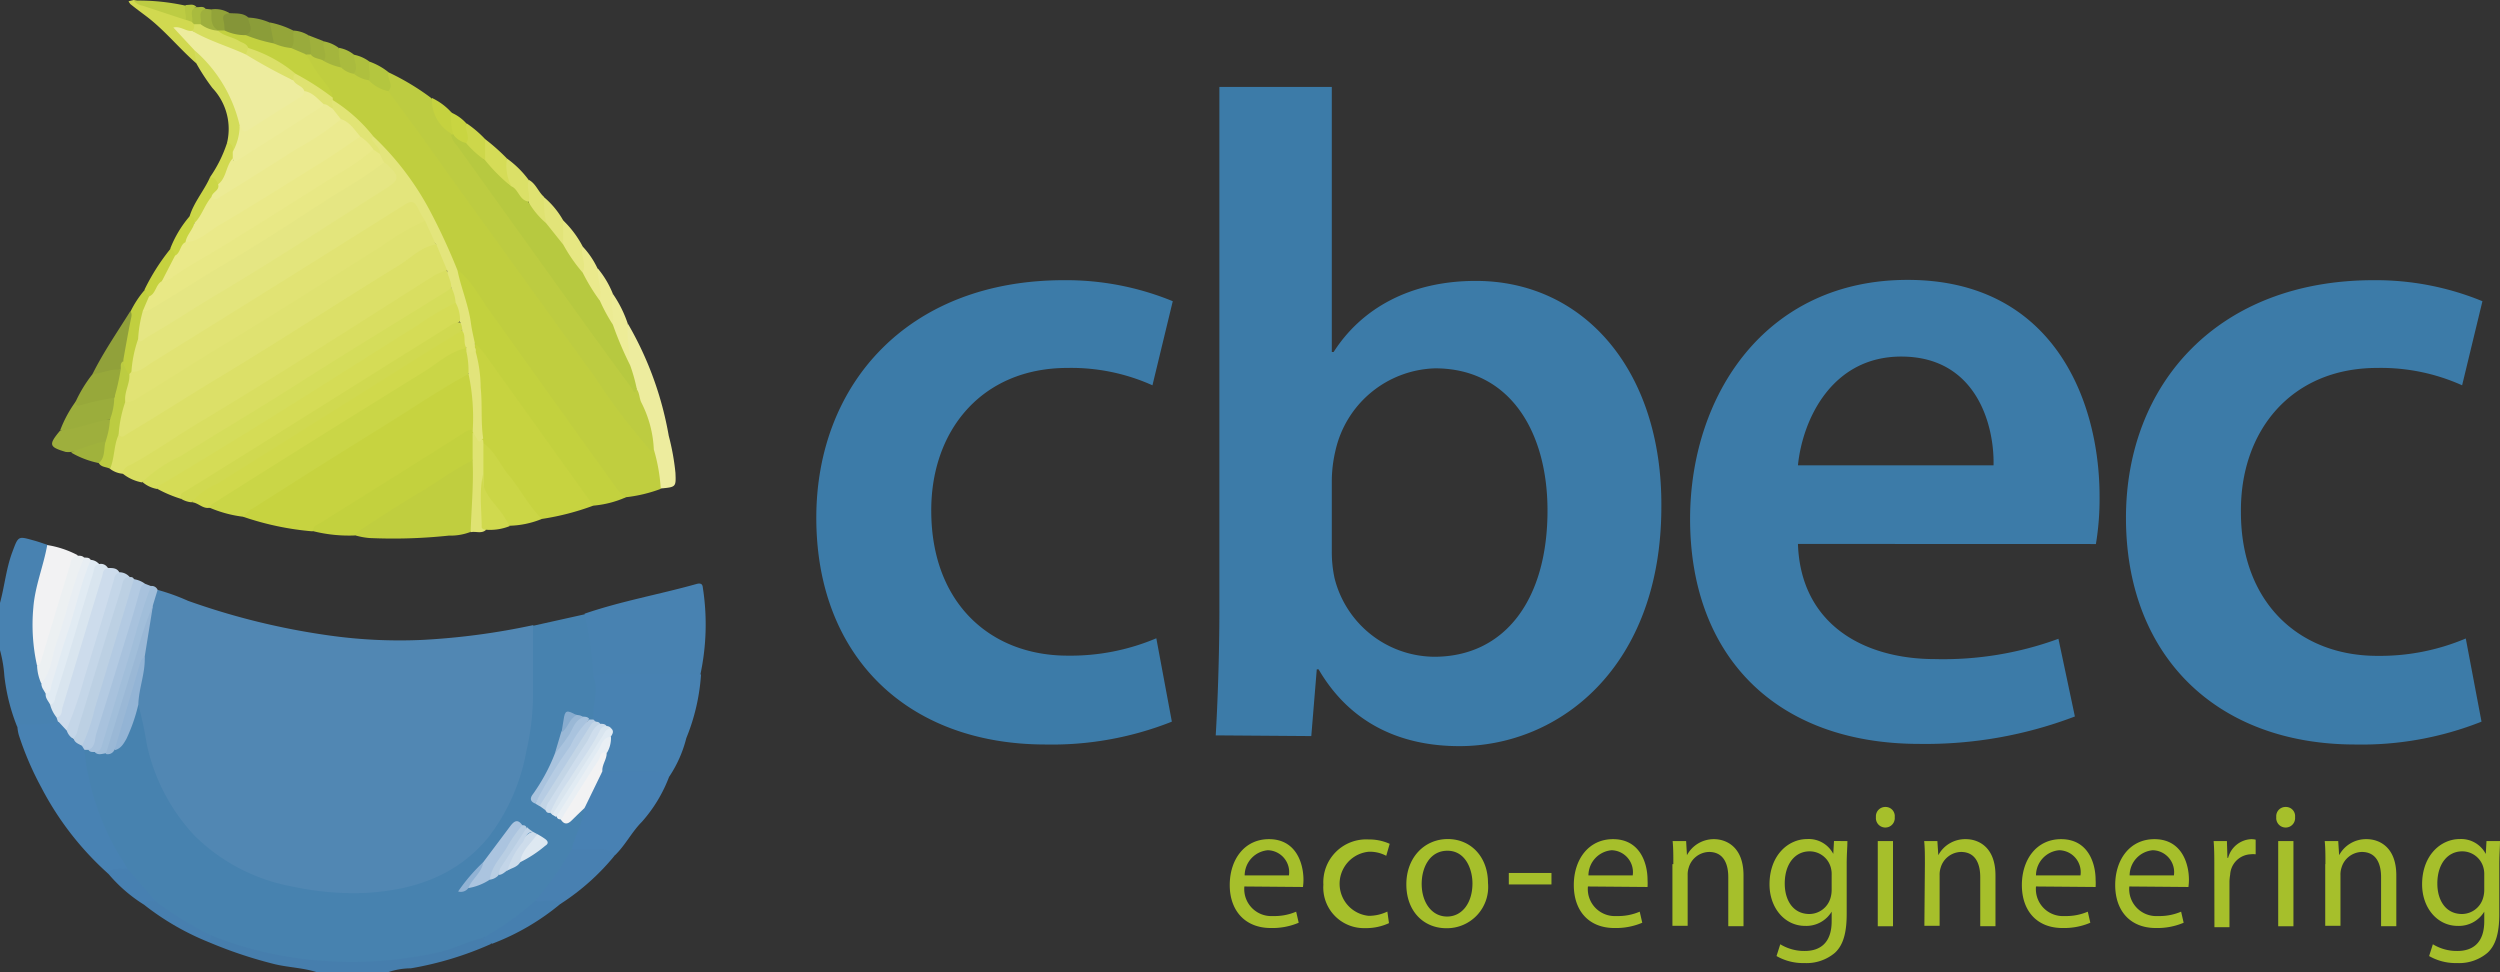<svg id="Layer_1" data-name="Layer 1" xmlns="http://www.w3.org/2000/svg" xmlns:xlink="http://www.w3.org/1999/xlink" viewBox="0 0 246.17 95.75"><rect x="0" y="0" width="246.17" height="95.75" fill="#333333" stroke="none"/><defs><style>.cls-1{fill:none;}.cls-2{clip-path:url(#clip-path);}.cls-3{clip-path:url(#clip-path-2);}.cls-4{fill:#4882b1;}.cls-5{fill:#467ead;}.cls-6{fill:#5187b3;}.cls-7{fill:#4782af;}.cls-8{fill:#c0ce3f;}.cls-9{fill:#c7d340;}.cls-10{fill:#dce068;}.cls-11{fill:#bdcc41;}.cls-12{fill:#4882b2;}.cls-13{fill:#cad647;}.cls-14{fill:#c3d13e;}.cls-15{fill:#d9de61;}.cls-16{fill:#d5dc56;}.cls-17{fill:#d5dd5b;}.cls-18{fill:#4881b3;}.cls-19{fill:#d0d94c;}.cls-20{fill:#d0d950;}.cls-21{fill:#edec9e;}.cls-22{fill:#f2f2f3;}.cls-23{fill:#4880b1;}.cls-24{fill:#cbd646;}.cls-25{fill:#cddcec;}.cls-26{fill:#bcd0e3;}.cls-27{fill:#c4d6e8;}.cls-28{fill:#b3cae2;}.cls-29{fill:#a8c2dd;}.cls-30{fill:#d9e5ef;}.cls-31{fill:#ecf0f2;}.cls-32{fill:#a1beda;}.cls-33{fill:#e1ebf3;}.cls-34{fill:#9eaf3d;}.cls-35{fill:#467faf;}.cls-36{fill:#e8eef3;}.cls-37{fill:#d1d950;}.cls-38{fill:#9bad3c;}.cls-39{fill:#bccc41;}.cls-40{fill:#d3dc5a;}.cls-41{fill:#97a83a;}.cls-42{fill:#dfe372;}.cls-43{fill:#91a13a;}.cls-44{fill:#c1cf3f;}.cls-45{fill:#d0d94e;}.cls-46{fill:#edec97;}.cls-47{fill:#e6e782;}.cls-48{fill:#dbe067;}.cls-49{fill:#d5dc57;}.cls-50{fill:#c6d23f;}.cls-51{fill:#859538;}.cls-52{fill:#e2e479;}.cls-53{fill:#bdcc43;}.cls-54{fill:#eae98c;}.cls-55{fill:#cbd647;}.cls-56{fill:#8b9d39;}.cls-57{fill:#eceb93;}.cls-58{fill:#b4c63f;}.cls-59{fill:#94a539;}.cls-60{fill:#a0b23c;}.cls-61{fill:#cdd74a;}.cls-62{fill:#dfe271;}.cls-63{fill:#c5d23f;}.cls-64{fill:#c9d541;}.cls-65{fill:#99ab3c;}.cls-66{fill:#aabb3e;}.cls-67{fill:#a4b53d;}.cls-68{fill:#afc03e;}.cls-69{fill:#9fb03c;}.cls-70{fill:#92a339;}.cls-71{fill:#a9bb3e;}.cls-72{fill:#b5c540;}.cls-73{fill:#4882b3;}.cls-74{fill:#4780b1;}.cls-75{fill:#477faf;}.cls-76{fill:#9ab8d6;}.cls-77{fill:#93b4d5;}.cls-78{fill:#abc4df;}.cls-79{fill:#a9c3de;}.cls-80{fill:#b6cce3;}.cls-81{fill:#ceddec;}.cls-82{fill:#c3d5e6;}.cls-83{fill:#e9eff4;}.cls-84{fill:#b9cee3;}.cls-85{fill:#dee8f1;}.cls-86{fill:#cddceb;}.cls-87{fill:#c3d5e8;}.cls-88{fill:#91b2d4;}.cls-89{fill:#88accf;}.cls-90{fill:#e3e57c;}.cls-91{fill:#c3d13f;}.cls-92{fill:#e1e475;}.cls-93{fill:#e2e47b;}.cls-94{fill:#b7c940;}.cls-95{fill:#d6dd5e;}.cls-96{fill:#e1e374;}.cls-97{fill:#edec99;}.cls-98{fill:#e5e683;}.cls-99{fill:#e8e885;}.cls-100{fill:#eae989;}.cls-101{fill:#ebea8f;}.cls-102{fill:#eceb95;}.cls-103{fill:#dbe068;}.cls-104{fill:#3c7ba8;}.cls-105{fill:#a6bf2b;}</style><clipPath id="clip-path" transform="translate(-1.23 -0.44)"><rect class="cls-1" x="1.21" y="0.04" width="77.24" height="96.16"/></clipPath><clipPath id="clip-path-2" transform="translate(-1.23 -0.44)"><rect class="cls-1" x="1.21" y="0.04" width="78.43" height="96.16"/></clipPath></defs><g class="cls-2"><g class="cls-3"><path class="cls-4" d="M2.92,72A19.12,19.12,0,0,1,1.66,67a13,13,0,0,0-.43-2.54V59.81c.45-1.65.6-3.36,1.21-5S3,53.23,4.6,53.67c.43.12.85.27,1.28.41.43.51.1,1-.06,1.49a20.67,20.67,0,0,0-.77,10.2c.1.59.31,1.16.45,1.74a6.26,6.26,0,0,0,.38,1.13,6.28,6.28,0,0,0,.46,1.07c.18.47.43.91.65,1.37a.47.47,0,0,1-.15.6A8.39,8.39,0,0,1,2.92,72Z" transform="translate(-1.23 -0.44)"/><path class="cls-5" d="M32.46,96.18c-1.35-.44-2.77-.47-4.14-.79a43.33,43.33,0,0,1-6.49-2.16.58.58,0,0,1,.31-.77,1.92,1.92,0,0,1,1.13.19A37,37,0,0,0,41,94.49a24.62,24.62,0,0,0,6.76-1.72,1.55,1.55,0,0,1,.82-.16c.42.17.92.22,1,.78a32.94,32.94,0,0,1-7.9,2.4,6.85,6.85,0,0,0-2.29.4Z" transform="translate(-1.23 -0.44)"/><path class="cls-6" d="M16.74,58.52a20.74,20.74,0,0,1,3,1.08A70.25,70.25,0,0,0,33.55,63a49.55,49.55,0,0,0,9.27.45A68.93,68.93,0,0,0,53.71,62a1,1,0,0,1,.27.78c0,3.6.29,7.23-.47,10.79a22.71,22.71,0,0,1-2.85,7.83,15,15,0,0,1-11.14,7,27.13,27.13,0,0,1-11.44-.89c-6.55-1.91-10.66-6.26-12.46-12.83-.44-1.61-.65-3.26-1-4.88,0-1.57.57-3,.62-4.59.21-1.7.54-3.38.79-5.08C16.2,59.53,16.13,58.87,16.74,58.52Z" transform="translate(-1.23 -0.44)"/><path class="cls-7" d="M14.85,69.82a36.86,36.86,0,0,1,.83,3.89,19,19,0,0,0,4.69,9,18.37,18.37,0,0,0,9.52,5,28.78,28.78,0,0,0,7.23.66c4.78-.26,9.07-1.65,12.23-5.52a19.66,19.66,0,0,0,3.71-8.45,25.13,25.13,0,0,0,.66-5.54c0-2.27,0-4.53,0-6.8l5.08-1.13c.52,0,.48.44.53.75.29,1.77.52,3.55.66,5.33a9.46,9.46,0,0,1-.15,4.2.51.51,0,0,1-.41.29,2.38,2.38,0,0,1-.79-.17L57.93,71c-.58-.3-.9-.12-1,.52,0,.37-.17.73-.21,1.11-.15.7-.42,1.36-.63,2a16.38,16.38,0,0,1-1.88,3.68c-.19.26-.52.55-.19.93l.39.34c.2.15.41.28.61.42l.41.26a3.06,3.06,0,0,1,.29.21c.14.09.28.16.43.24l.47.23c.55.28.83-.16,1.19-.43s.51-.86,1.1-.46c0,1.43-.72,2.62-1.19,3.89a21.14,21.14,0,0,1-3.66,5.28A19.4,19.4,0,0,1,50,92.36a2.33,2.33,0,0,1-1.16.42c-1.44.34-2.75,1-4.2,1.38a39.17,39.17,0,0,1-11.21.92,36.69,36.69,0,0,1-11.36-2.51c-.42.18-.74-.1-1.07-.27a23.67,23.67,0,0,1-4.55-3A26.47,26.47,0,0,1,13.51,86,25.18,25.18,0,0,1,9.38,75.37a1.58,1.58,0,0,1,0-1,.49.49,0,0,1,.42-.2,3.9,3.9,0,0,1,.75.18,2.42,2.42,0,0,0,1,.12,1.4,1.4,0,0,0,.91-.35c1.16-.77,1.4-2,1.79-3.23C14.41,70.48,14.34,70,14.85,69.82Z" transform="translate(-1.23 -0.44)"/><path class="cls-8" d="M66.29,48.58a14.34,14.34,0,0,1-3.42.82c-.68.09-.9-.47-1.19-.87l-7-9.82c-2.52-3.5-5.1-7-7.55-10.5a5.57,5.57,0,0,0-1-1,3,3,0,0,1-.55-1.13,33.81,33.81,0,0,0-7.66-12,35.61,35.61,0,0,0-4-3.74,1.15,1.15,0,0,1-.14-.27,15.19,15.19,0,0,0-1.91-3c-.25-.4-.7-.73-.48-1.3a.52.52,0,0,1,.43-.12c.48.15.94.36,1.41.54s1.09.45,1.63.7a8.29,8.29,0,0,0,1.32.61c.47.26,1,.45,1.46.7a17.53,17.53,0,0,0,1.94,1.09,25,25,0,0,1,3.38,4.35C47.53,20,52.06,26.45,56.7,32.79c2.36,3.23,4.67,6.49,7,9.76a7.77,7.77,0,0,0,2.22,2.24A6,6,0,0,1,66.29,48.58Z" transform="translate(-1.23 -0.44)"/><path class="cls-9" d="M32,52.76a28.29,28.29,0,0,1-6.81-1.43c-.11-.65.44-.84.83-1.08C32,46.55,37.88,42.78,43.8,39.07c.84-.52,1.66-1.08,2.53-1.55.38-.21.78-.55,1.25-.14a12.6,12.6,0,0,1,.4,5.18c-.12.38-.48.49-.78.67Q41,47.1,34.83,51C33.91,51.63,32.92,52.1,32,52.76Z" transform="translate(-1.23 -0.44)"/><path class="cls-10" d="M13.33,47.09a2.37,2.37,0,0,1-1.27-.49,6.5,6.5,0,0,1,.65-3.39c1.62-.41,2.85-1.53,4.24-2.36,7.28-4.38,14.43-8.94,21.65-13.42,1.38-.86,2.75-1.74,4.12-2.62.44-.29.88-.63,1.47-.38a4.71,4.71,0,0,1,1.09,2.62c-2.47,1.7-5,3.26-7.58,4.84-4.84,3-9.59,6.13-14.46,9.06-2.84,1.71-5.62,3.53-8.51,5.17C14.23,46.4,13.81,46.79,13.33,47.09Z" transform="translate(-1.23 -0.44)"/><path class="cls-11" d="M65.61,44.7c-.3.36-.37,0-.53-.15a64.75,64.75,0,0,1-5.39-7.16C55.43,31.57,51.25,25.69,47,19.84c-2.51-3.48-4.93-7-7.56-10.42,0-.63-.44-1.25,0-1.88a24.42,24.42,0,0,1,4.25,2.55c.11.14.3.28.29.42-.06,1.4.94,2.15,1.78,3a37.81,37.81,0,0,0,2.92,4.3c4.85,6.67,9.56,13.45,14.45,20.1.26.36.46.81,1,.87a15.82,15.82,0,0,1,1.64,4.73A1.19,1.19,0,0,1,65.61,44.7Z" transform="translate(-1.23 -0.44)"/><path class="cls-4" d="M59.66,67.05a34.84,34.84,0,0,0-.87-6.18c3.61-1.24,7.37-1.9,11-2.92.28-.08.6-.11.64.31a23.57,23.57,0,0,1-.23,8.58,1.27,1.27,0,0,1-1,.32c-3.07,0-6.14,0-9.21,0A.93.93,0,0,1,59.66,67.05Z" transform="translate(-1.23 -0.44)"/><path class="cls-12" d="M59.66,67.05A2.33,2.33,0,0,1,61,66.84h9.26a20,20,0,0,1-1.45,6.28,12.2,12.2,0,0,1-1.67,3.78,39.84,39.84,0,0,0-5.24-.17,3.26,3.26,0,0,1-1.24-.15c-.71-.67,0-1.31.05-2a6.35,6.35,0,0,0,.43-1.47,1.6,1.6,0,0,0,.08-.78.71.71,0,0,0-.34-.3c-.18-.08-.38-.13-.57-.2a2.88,2.88,0,0,1-.46-.24.43.43,0,0,1-.18-.34C59.53,69.86,60.22,68.45,59.66,67.05Z" transform="translate(-1.23 -0.44)"/><path class="cls-9" d="M59.65,50.23a25.54,25.54,0,0,1-5.07,1.31c-.6.09-.76-.44-1-.77-1.66-2.24-3.24-4.54-4.91-6.78a1.76,1.76,0,0,1-.13-.5c-.33-2.85-.22-5.74-.71-8.58a.94.94,0,0,1,0-.5c.66-.39.87.23,1.13.56,1.45,1.83,2.76,3.78,4.13,5.67,2,2.78,4,5.57,6,8.39C59.36,49.39,59.76,49.7,59.65,50.23Z" transform="translate(-1.23 -0.44)"/><path class="cls-13" d="M47.33,37.28c-2.73,1.49-5.3,3.23-7.93,4.87q-6.46,4-12.89,8.11c-.47.3-1,.51-1.28,1.07a12.16,12.16,0,0,1-3.39-.91c-.25-.44.14-.55.39-.71,7.85-4.9,15.66-9.88,23.53-14.75.44-.27.89-.64,1.45-.25a1.08,1.08,0,0,1,.16.3C47.54,35.78,47.88,36.54,47.33,37.28Z" transform="translate(-1.23 -0.44)"/><path class="cls-14" d="M59.65,50.23Q54.21,42.63,48.74,35A5.27,5.27,0,0,0,48,34.3c-.39-.22-.44-.61-.5-1a29.54,29.54,0,0,0-1.16-4.83c-.15-.45-.43-.92,0-1.4,1.39,1.09,2.15,2.68,3.16,4.06C53.69,37,57.86,42.84,62.08,48.7a5.23,5.23,0,0,0,.77.71A10,10,0,0,1,59.65,50.23Z" transform="translate(-1.23 -0.44)"/><path class="cls-15" d="M13.33,47.09c0-.63.58-.79,1-1,2.42-1.37,4.71-3,7.09-4.39C29,37.14,36.51,32.3,44,27.56a7.47,7.47,0,0,1,1.16-.49,1.73,1.73,0,0,1,.57,1.64c-.21.5-.68.69-1.1.95-7.21,4.46-14.34,9.06-21.57,13.49-2.62,1.6-5.19,3.28-7.86,4.79A4.24,4.24,0,0,1,13.33,47.09Z" transform="translate(-1.23 -0.44)"/><path class="cls-16" d="M19.08,49.57a12.75,12.75,0,0,1-2.37-1c-.12-.63.43-.74.78-1,4.35-2.77,8.81-5.35,13.16-8.12q7.07-4.5,14.18-8.91c.4-.25.77-.67,1.34-.4a1.83,1.83,0,0,1,.46,1.86c-1.8,1.3-3.76,2.36-5.64,3.56-5.9,3.78-11.88,7.42-17.8,11.17C21.8,47.7,20.23,48.32,19.08,49.57Z" transform="translate(-1.23 -0.44)"/><path class="cls-17" d="M46.06,30.26a27.71,27.71,0,0,0-3.71,2.21c-6.4,4-12.74,8.09-19.17,12-1.92,1.18-3.84,2.35-5.78,3.5-.27.16-.58.28-.69.62a3,3,0,0,1-1.46-.69A13.91,13.91,0,0,1,19,45.36c3.64-2.28,7.35-4.46,11-6.78,5-3.2,10.06-6.27,15.1-9.39.21-.13.41-.28.61-.41A1,1,0,0,1,46.06,30.26Z" transform="translate(-1.23 -0.44)"/><path class="cls-18" d="M60.54,76.4h5.27a1.42,1.42,0,0,1,1.32.49,14.26,14.26,0,0,1-2.7,4.48c-1,1-1.64,2.33-2.68,3.32a9.44,9.44,0,0,0-3.13-.33,1.31,1.31,0,0,1-1.09-.29c.31-1.39,1.12-2.64,1.26-4.08,0,0-.06-.06,0-.09A7.05,7.05,0,0,1,60.54,76.4Z" transform="translate(-1.23 -0.44)"/><path class="cls-8" d="M47.56,52.82a5.55,5.55,0,0,1-2.13.36,52,52,0,0,1-7.8.24,7,7,0,0,1-1.34-.24c-.25-.53.22-.69.51-.88,3.34-2.13,6.71-4.22,10.05-6.36.37-.24.82-.58,1.13.11a25.72,25.72,0,0,1-.16,6.2A1.19,1.19,0,0,1,47.56,52.82Z" transform="translate(-1.23 -0.44)"/><path class="cls-14" d="M47.76,45.78c-1.75.83-3.28,2-4.94,3-2,1.18-4,2.46-5.9,3.72-.25.16-.61.27-.62.66a14.49,14.49,0,0,1-4.25-.42c0-.54.5-.66.83-.87C37.57,48.93,42.28,46,47,43a1.24,1.24,0,0,1,.78-.24.75.75,0,0,1,.23.32C48,44,48.31,44.93,47.76,45.78Z" transform="translate(-1.23 -0.44)"/><path class="cls-19" d="M47.11,34.73c-1.57.32-2.72,1.43-4,2.23q-10.55,6.52-21,13.13c-.1.06-.14.23-.21.34-.68.16-1.12-.47-1.74-.53-.06-.88.72-1.08,1.24-1.38,3-1.69,5.88-3.66,8.83-5.49,5.11-3.16,10.19-6.37,15.28-9.56.4-.25.77-.66,1.34-.47A1.64,1.64,0,0,1,47.11,34.73Z" transform="translate(-1.23 -0.44)"/><path class="cls-20" d="M46.69,33c-3.28,2-6.57,4.09-9.85,6.15L22.62,48.08A6.8,6.8,0,0,0,20.1,49.9a2.34,2.34,0,0,1-1-.32c-.27-.55.2-.66.51-.85l6.11-3.8L39.5,36.29c2.06-1.29,4.14-2.57,6.19-3.87a1.34,1.34,0,0,1,.79-.24C46.88,32.38,47,32.66,46.69,33Z" transform="translate(-1.23 -0.44)"/><path class="cls-21" d="M65.61,44.7a11.15,11.15,0,0,0-1.21-4.59c-.23-.42-.18-1-.49-1.36A5.5,5.5,0,0,1,63,36.27c.06-.85-.29-1.67-.24-2.52,0-.48-.08-1,.32-1.4a33.32,33.32,0,0,1,4,11A23.35,23.35,0,0,1,67.74,47c.06,1.4.06,1.4-1.45,1.54A17.06,17.06,0,0,0,65.61,44.7Z" transform="translate(-1.23 -0.44)"/><path class="cls-22" d="M4.88,66a18.48,18.48,0,0,1-.37-5.7c.16-2.14,1-4.11,1.37-6.19a9.66,9.66,0,0,1,3,1,68.5,68.5,0,0,0-2.47,7.67c-.26.81-.5,1.62-.79,2.42C5.5,65.57,5.41,66,4.88,66Z" transform="translate(-1.23 -0.44)"/><path class="cls-23" d="M57.53,84.06c.92,0,1.83,0,2.74,0a1.57,1.57,0,0,1,1.47.64,22.81,22.81,0,0,1-5.25,4.7,3.8,3.8,0,0,1-2.57-.22A36.27,36.27,0,0,0,57.53,84.06Z" transform="translate(-1.23 -0.44)"/><path class="cls-24" d="M48.83,44.08c1.15.81,1.65,2.14,2.52,3.18,1.14,1.37,1.94,3,3.23,4.28a9,9,0,0,1-3.19.67c-1.43-1.53-3-3-2.87-5.36C48.61,45.92,48.24,44.94,48.83,44.08Z" transform="translate(-1.23 -0.44)"/><path class="cls-25" d="M6.94,71.51c-.05-.14-.1-.29-.14-.43C8.17,66.5,9.57,61.94,11,57.37c.13-.42.08-1.17.92-1,.41,0,.84,0,1.06.43-1.28,4.53-2.68,9-4.12,13.5-.23.72-.19,1.57-.88,2.11A.88.88,0,0,1,6.94,71.51Z" transform="translate(-1.23 -0.44)"/><path class="cls-26" d="M14,57.26c.17,0,.33,0,.42.21.31.49.06,1-.08,1.42-1.46,4.61-2.82,9.25-4.24,13.88a1.67,1.67,0,0,1-.7,1.13.82.82,0,0,1-1-.7c.82-3,1.81-6,2.72-9,.61-2,1.15-4.08,1.88-6.07C13.12,57.66,13.21,57,14,57.26Z" transform="translate(-1.23 -0.44)"/><path class="cls-27" d="M14,57.26c-.7,0-.69.64-.82,1.07-1.44,4.61-2.85,9.23-4.27,13.85a1.93,1.93,0,0,1-.46,1c-.55,0-.79-.28-.69-.83a40.5,40.5,0,0,0,1.77-5.14c1-3.25,2-6.51,2.94-9.77a.86.86,0,0,1,.47-.65A1.33,1.33,0,0,1,14,57.26Z" transform="translate(-1.23 -0.44)"/><path class="cls-28" d="M9.3,73.88a17.12,17.12,0,0,0,1.26-3.67c1.3-4.24,2.57-8.5,3.85-12.74a2.49,2.49,0,0,1,1.07.43c-1,3.53-2.06,7-3.18,10.53-.55,1.71-1,3.45-1.57,5.16-.11.35-.12.92-.78.69l-.41,0C9.34,74.2,9.24,74.09,9.3,73.88Z" transform="translate(-1.23 -0.44)"/><path class="cls-29" d="M9.94,74.28c.72-.31.59-1,.77-1.6,1.2-3.75,2.34-7.52,3.49-11.28.28-.91.53-1.82.78-2.73.09-.31.15-.63.5-.76l.62.24c.13,1.14-.48,2.11-.76,3.15-.86,3.17-2,6.26-2.81,9.43-.27,1-.62,2-.95,3-.15.46-.33,1-1,.76C10.33,74.49,10.09,74.52,9.94,74.28Z" transform="translate(-1.23 -0.44)"/><path class="cls-30" d="M11.87,56.41c-.5,0-.49.47-.58.77-1.31,4.3-2.6,8.6-3.9,12.9-.11.37,0,.88-.59,1a3.36,3.36,0,0,1-.64-1.28c1.41-4.33,2.67-8.7,4-13.05.12-.38.12-1,.84-.77A.78.78,0,0,1,11.87,56.41Z" transform="translate(-1.23 -0.44)"/><path class="cls-31" d="M4.88,66c.39-.17.41-.56.51-.88.9-3,1.78-5.92,2.69-8.88.13-.43.11-1,.81-1.08.23,0,.48,0,.64.21a12.83,12.83,0,0,1-.95,3.44q-1.12,3.85-2.3,7.69c-.15.5-.21,1.15-1,1.21A4.69,4.69,0,0,1,4.88,66Z" transform="translate(-1.23 -0.44)"/><path class="cls-32" d="M10.56,74.5c.57,0,.65-.46.77-.86.82-2.69,1.62-5.38,2.45-8.07.76-2.48,1.38-5,2.33-7.43a.63.63,0,0,1,.64.38L16.3,60c-1.16,4.59-2.65,9.08-4,13.62-.12.4-.22.83-.67,1C11.28,74.66,10.88,74.84,10.56,74.5Z" transform="translate(-1.23 -0.44)"/><path class="cls-33" d="M11,56c-.54.06-.5.55-.6.88C9.17,60.91,8,65,6.71,69c-.09.3-.06.75-.55.81-.17-.34-.48-.63-.43-1.06q1.89-6,3.71-12.08c.13-.43.21-.91.72-1.1A1.17,1.17,0,0,1,11,56Z" transform="translate(-1.23 -0.44)"/><path class="cls-34" d="M8.22,44.94a2.24,2.24,0,0,1-.52,0c-1.65-.49-1.71-.71-.55-2.1,1.61-.52,3.17-1.25,4.93-1.11.43.81,0,1.5-.32,2.2A7.34,7.34,0,0,1,8.22,44.94Z" transform="translate(-1.23 -0.44)"/><path class="cls-35" d="M53.92,89.16c.86.08,1.74-.2,2.57.22a23.55,23.55,0,0,1-6.83,4c-.24-.26-.73-.17-.84-.6A29.78,29.78,0,0,0,53.92,89.16Z" transform="translate(-1.23 -0.44)"/><path class="cls-36" d="M10.16,55.56c-1,2.38-1.5,4.91-2.33,7.34-.55,1.63-1,3.3-1.52,4.94-.11.33,0,.82-.58.9-.18-.34-.47-.64-.42-1.07,1-1.08,1-2.52,1.44-3.8,1-2.83,1.58-5.77,2.77-8.53C9.75,55.36,10,55.31,10.16,55.56Z" transform="translate(-1.23 -0.44)"/><path class="cls-37" d="M20.56,6.68c-1.69-1.48-3.1-3.25-4.9-4.62-.53-.4-1.06-.79-1.57-1.2a1,1,0,0,1-.2-.3l.5-.12c1.73.51,3.45,1,5.14,1.68a6.82,6.82,0,0,1,.72.35.7.7,0,0,1,.28.39.66.66,0,0,1-.25.71c-.46.22-.89,0-1.36-.13.52.73,1.36,1.16,1.67,2C20.65,5.87,20.92,6.28,20.56,6.68Z" transform="translate(-1.23 -0.44)"/><path class="cls-38" d="M12.06,41.74c-1.66.21-3.19,1-4.9,1.06A12,12,0,0,1,8.67,40a11.38,11.38,0,0,0,2.65-.5c.44-.08.88-.27,1.28.12A1.87,1.87,0,0,1,12.06,41.74Z" transform="translate(-1.23 -0.44)"/><path class="cls-39" d="M12.06,41.74a6.21,6.21,0,0,0,.42-2.13,8.61,8.61,0,0,1,.35-2.81c.05-.33,0-.7.44-.85.54.31.66.9.89,1.41.13.94-.35,1.79-.37,2.71-.38,1-.2,2.21-.87,3.16-.5,1.07-.39,2.29-.85,3.37-.36-.2-.86-.13-1.11-.56a4.4,4.4,0,0,1,.68-2.17A8.13,8.13,0,0,0,12.06,41.74Z" transform="translate(-1.23 -0.44)"/><path class="cls-40" d="M20.56,6.68c-.07-.44-.13-.87-.2-1.31.37-.1.61.15.82.38a13.63,13.63,0,0,1,3.9,7.14,3.74,3.74,0,0,1-.71,2.51c-.55,0-.48-.62-.79-.87a5.87,5.87,0,0,0-1.43-5.42A20.72,20.72,0,0,1,20.56,6.68Z" transform="translate(-1.23 -0.44)"/><path class="cls-41" d="M13.11,36.85a22.17,22.17,0,0,1-.63,2.77,24,24,0,0,0-3.14.67c-.3.05-.62.29-.68-.26a13.33,13.33,0,0,1,1.68-2.75A2.63,2.63,0,0,1,13.11,36.85Z" transform="translate(-1.23 -0.44)"/><path class="cls-42" d="M48.83,44.08c0,1,0,2,0,3a44.73,44.73,0,0,0,.24,5.55c-.45.4-1,.09-1.5.22.08-2.35.3-4.69.2-7,0-.92,0-1.84,0-2.76.54-.1.47.79,1,.64C48.82,43.8,48.82,43.94,48.83,44.08Z" transform="translate(-1.23 -0.44)"/><path class="cls-43" d="M13.11,36.85c-1-.13-1.83.38-2.77.42,1.07-2.15,2.44-4.13,3.71-6.17a.4.4,0,0,1,.33.46,13.33,13.33,0,0,1-1,4.44C13,36.22,13.17,36.56,13.11,36.85Z" transform="translate(-1.23 -0.44)"/><path class="cls-44" d="M13.35,36c.24-1.34.47-2.67.74-4,.06-.32.18-.6,0-.9A9.79,9.79,0,0,1,15.47,29a.92.92,0,0,1,.57.71c.06.62-.41,1.07-.49,1.65A21.73,21.73,0,0,0,15,33.87c-.26,1-.37,2.09-.67,3.1a.56.56,0,0,1-.39.31A2.48,2.48,0,0,1,13.35,36Z" transform="translate(-1.23 -0.44)"/><path class="cls-45" d="M49.06,52.6c-.17,0-.4-.09-.4-.27,0-1.76-.28-3.53.16-5.27-.34,1.86,1.16,2.86,2,4.18.2.33.41.64.61,1A5.24,5.24,0,0,1,49.06,52.6Z" transform="translate(-1.23 -0.44)"/><path class="cls-46" d="M63.06,32.36c-.17,1.37.24,2.71.2,4.08-.26,0-.38-.16-.46-.35a21.76,21.76,0,0,1-1.5-3.8c0-.59,0-1.19-.08-1.78a1,1,0,0,1,.36-1.13A11.68,11.68,0,0,1,63.06,32.36Z" transform="translate(-1.23 -0.44)"/><path class="cls-47" d="M56.69,22.15A9.9,9.9,0,0,1,58.6,24.7c.24.86.68,1.7.18,2.6a.56.56,0,0,1-.71-.26,7.49,7.49,0,0,1-1.65-2.73C56.43,23.59,56.16,22.82,56.69,22.15Z" transform="translate(-1.23 -0.44)"/><path class="cls-48" d="M51.15,16.05a9.64,9.64,0,0,1,2.13,2.1,2.64,2.64,0,0,1,.09,2.1c-.48.33-.77,0-1-.33s-.63-.73-.92-1.1C50.93,17.93,50.48,17,51.15,16.05Z" transform="translate(-1.23 -0.44)"/><path class="cls-49" d="M51.15,16.05a4.27,4.27,0,0,0,.44,2.72A5,5,0,0,1,48.82,16,2.38,2.38,0,0,1,49,14.14,20,20,0,0,1,51.15,16.05Z" transform="translate(-1.23 -0.44)"/><path class="cls-50" d="M15.91,29.62c-.26-.15-.32-.43-.45-.66a20.87,20.87,0,0,1,2.54-4c.47-.1.56.24.65.58a7.81,7.81,0,0,1-1.3,2.69C16.81,28.61,16.84,29.6,15.91,29.62Z" transform="translate(-1.23 -0.44)"/><path class="cls-51" d="M23.82,1.73c.64.06,1.32-.05,1.86.43.67.95.64,1.34-.14,2a2.73,2.73,0,0,1-2.31-.61A2.21,2.21,0,0,1,23,2.41C23,1.88,23.21,1.56,23.82,1.73Z" transform="translate(-1.23 -0.44)"/><path class="cls-52" d="M56.69,22.15c0,.79,0,1.58,0,2.38-1.07-.41-1.45-1.4-2-2.3-.09-.81-.55-1.63.05-2.42A8.32,8.32,0,0,1,56.69,22.15Z" transform="translate(-1.23 -0.44)"/><path class="cls-53" d="M19.51,2.4,15.27,1a1.43,1.43,0,0,1-.88-.5,21.49,21.49,0,0,1,5.12.5A1.28,1.28,0,0,1,19.51,2.4Z" transform="translate(-1.23 -0.44)"/><path class="cls-54" d="M58.59,27.28c.44-.86-.24-1.72,0-2.58a8.17,8.17,0,0,1,1.47,2.16A4.16,4.16,0,0,1,60.42,30c-.12.09-.28.13-.37,0A4.59,4.59,0,0,1,58.59,27.28Z" transform="translate(-1.23 -0.44)"/><path class="cls-55" d="M19.9,21.74c.42-1.39,1.41-2.5,2-3.82.63-.35.8.11,1,.55.16.64-.3,1-.62,1.44-.36.59-.72,1.19-1.06,1.79-.18.33-.32.71-.79.74A1.27,1.27,0,0,1,19.9,21.74Z" transform="translate(-1.23 -0.44)"/><path class="cls-56" d="M25.44,3.9c.92-.46.22-1.15.23-1.73a5.86,5.86,0,0,1,2.11.49,2.16,2.16,0,0,1,.46,2.13A3.08,3.08,0,0,1,25.44,3.9Z" transform="translate(-1.23 -0.44)"/><path class="cls-57" d="M60.29,30.06c.22-1.09-.22-2.13-.21-3.2a9.19,9.19,0,0,1,1.5,2.52c-.24,1,.12,2,0,3A2.76,2.76,0,0,1,60.29,30.06Z" transform="translate(-1.23 -0.44)"/><path class="cls-58" d="M39.47,7.54c-.16.63.57,1.25,0,1.88a3.71,3.71,0,0,1-1.91-1.06,1.84,1.84,0,0,1,0-1.87A6.37,6.37,0,0,1,39.47,7.54Z" transform="translate(-1.23 -0.44)"/><path class="cls-59" d="M28.21,4.72l-.42-2.07a8.78,8.78,0,0,1,2.34.81,1.37,1.37,0,0,1-.07,1.8A1.51,1.51,0,0,1,28.21,4.72Z" transform="translate(-1.23 -0.44)"/><path class="cls-60" d="M11.64,43.87c-.23.72,0,1.59-.68,2.17A9,9,0,0,1,8.23,45,22.52,22.52,0,0,1,11.64,43.87Z" transform="translate(-1.23 -0.44)"/><path class="cls-61" d="M49,14.14c0,.69,0,1.39,0,2.08A2.8,2.8,0,0,1,47,14.46c.1-.62-.33-1.29.17-1.88A10.81,10.81,0,0,1,49,14.14Z" transform="translate(-1.23 -0.44)"/><path class="cls-62" d="M54.78,19.81A13.24,13.24,0,0,0,55,22.4a2.45,2.45,0,0,1-1.7-2.13c.15-.71-.26-1.42,0-2.12C54,18.52,54.22,19.31,54.78,19.81Z" transform="translate(-1.23 -0.44)"/><path class="cls-37" d="M22.71,18.59c-.17-.36-.32-.74-.83-.66a13,13,0,0,0,1.7-3.4c.55,0,.62.43.61.86a.62.62,0,0,1,.14.61c-.25.61-.5,1.21-.78,1.81C23.39,18.17,23.25,18.62,22.71,18.59Z" transform="translate(-1.23 -0.44)"/><path class="cls-63" d="M45.64,13.67s0-.08,0-.09a3.8,3.8,0,0,1-1.87-3.49,6.14,6.14,0,0,1,1.92,1.43,2.9,2.9,0,0,1,.3,2.08A.2.2,0,0,1,45.64,13.67Z" transform="translate(-1.23 -0.44)"/><path class="cls-64" d="M19.9,21.74c.45,0,.46.34.46.67.23.82-.54,1.26-.71,1.93-.42.4-.42,1.2-1.2,1.26a.69.69,0,0,0-.46-.67A11,11,0,0,1,19.9,21.74Z" transform="translate(-1.23 -0.44)"/><path class="cls-65" d="M29.9,5.17c.44-.52.12-1.15.23-1.72a3.11,3.11,0,0,1,1.48.47c.41.59.74,1.19.21,1.88h-.43A1.13,1.13,0,0,1,29.9,5.17Z" transform="translate(-1.23 -0.44)"/><path class="cls-64" d="M45.85,13.67a7.08,7.08,0,0,1-.2-2.15,4.24,4.24,0,0,1,1.49,1.06c-.2.65.44,1.3,0,1.94C46.37,14.74,46.05,14.29,45.85,13.67Z" transform="translate(-1.23 -0.44)"/><path class="cls-66" d="M36.08,7.71a2.34,2.34,0,0,1-1.27-.64,1.46,1.46,0,0,1-.21-1.92,3.23,3.23,0,0,1,1.48.67C36.55,6.46,36.85,7.09,36.08,7.71Z" transform="translate(-1.23 -0.44)"/><path class="cls-67" d="M34.59,5.16a7.74,7.74,0,0,0,.21,1.92,6.14,6.14,0,0,1-1.7-.64c-.12-.64-.48-1.29,0-1.93A3.52,3.52,0,0,1,34.59,5.16Z" transform="translate(-1.23 -0.44)"/><path class="cls-68" d="M36.08,7.71c.46-.63,0-1.26,0-1.88a3.69,3.69,0,0,1,1.49.65c-.08.62.18,1.25,0,1.87A3.22,3.22,0,0,1,36.08,7.71Z" transform="translate(-1.23 -0.44)"/><path class="cls-69" d="M33.11,4.5c-.2.64.43,1.29,0,1.93-.41-.24-1-.21-1.28-.63a7,7,0,0,0-.21-1.88Z" transform="translate(-1.23 -0.44)"/><path class="cls-70" d="M23.82,1.73c-.43.08-.75.19-.57.76a4.83,4.83,0,0,1,.09.94.6.6,0,0,1-.69.13c-1-.68-1.08-1.09-.59-2.2A2.66,2.66,0,0,1,23.82,1.73Z" transform="translate(-1.23 -0.44)"/><path class="cls-34" d="M22.06,1.37c0,.75-.17,1.56.63,2.06l-.13.13a1.49,1.49,0,0,1-1.8-.89c0-.56-.38-1.36.71-1.36Z" transform="translate(-1.23 -0.44)"/><path class="cls-71" d="M21.47,1.31c-.86.29-.32,1-.49,1.53a.44.44,0,0,1-.63,0l-.21-.22c-.46-1-.38-1.31.42-1.48C20.87,1.18,21.23,1,21.47,1.31Z" transform="translate(-1.23 -0.44)"/><path class="cls-72" d="M20.57,1.12c-.8.31-.28,1-.42,1.48l-.64-.21c.11-.48-.21-1,0-1.45C19.87.94,20.26.77,20.57,1.12Z" transform="translate(-1.23 -0.44)"/><path class="cls-73" d="M9.3,73.88l.23.37a25.24,25.24,0,0,0,3.82,11c.15.24.28.49.42.74a4.4,4.4,0,0,1-1.92.45A29.88,29.88,0,0,1,5.31,78a30.52,30.52,0,0,1-2.23-5.19A4.54,4.54,0,0,1,2.94,72c.34-.39.79-.22,1.19-.23A11.08,11.08,0,0,0,7,71.51l.81.88a1.42,1.42,0,0,0,.69.83C8.61,73.59,9,73.7,9.3,73.88Z" transform="translate(-1.23 -0.44)"/><path class="cls-74" d="M11.85,86.42c.52-.65,1.26-.39,1.92-.45l2.76,3.19c-.27.34-.73.21-1.06.4A14.86,14.86,0,0,1,11.85,86.42Z" transform="translate(-1.23 -0.44)"/><path class="cls-75" d="M15.47,89.57c.15-.66.69-.31,1.06-.4a33.29,33.29,0,0,0,5.52,3.4c-.07.22-.15.44-.22.66A26,26,0,0,1,15.47,89.57Z" transform="translate(-1.23 -0.44)"/><path class="cls-76" d="M11.65,74.68l3.18-10.37A33.62,33.62,0,0,1,16.3,60c-.27,1.7-.55,3.4-.82,5.1-.7,2.61-1.55,5.17-2.3,7.76a3.14,3.14,0,0,1-.68,1.41A.71.71,0,0,1,11.65,74.68Z" transform="translate(-1.23 -0.44)"/><path class="cls-77" d="M12.51,74.31c.83-2.84,1.67-5.68,2.5-8.52.08-.28.17-.54.47-.65.06,1.6-.59,3.1-.63,4.68a16.82,16.82,0,0,1-1.17,3.37C13.4,73.68,13.13,74.17,12.51,74.31Z" transform="translate(-1.23 -0.44)"/><path class="cls-22" d="M60.54,76.4,58.79,80c-.42.41-.85.8-1.26,1.22s-.76.42-1.08-.08c-.16-.36.1-.6.25-.86C57.76,78.47,59,76.79,60,75c.17-.3.35-.63.72-.73.21-.06.33,0,.25.29C61,75.21,60.48,75.74,60.54,76.4Z" transform="translate(-1.23 -0.44)"/><path class="cls-78" d="M48.82,85.33l2.63-3.51c.36-.48.73-.82,1.21-.12a.4.4,0,0,1-.07.48c-1.21,1.51-2.06,3.26-3.12,4.87a5.53,5.53,0,0,1-2.13.84c-.2-.61.32-.87.59-1.26S48.54,85.78,48.82,85.33Z" transform="translate(-1.23 -0.44)"/><path class="cls-79" d="M53.93,79.56c-.49-.19-.54-.51-.24-.9a18.15,18.15,0,0,0,2.17-4c.54-1,1.14-2,1.74-3,.22-.36.4-.87,1-.65.23,0,.49,0,.64.21C57.58,74.11,55.83,76.89,53.93,79.56Z" transform="translate(-1.23 -0.44)"/><path class="cls-80" d="M53.93,79.56a45.73,45.73,0,0,1,3.45-5.64,8.88,8.88,0,0,1,1.87-2.63l.41,0,.24.23c-1.6,2.53-3.18,5.07-4.82,7.57-.19.29-.34.63-.72.73Z" transform="translate(-1.23 -0.44)"/><path class="cls-81" d="M60.32,71.71c.22,0,.49,0,.64.22-1.54,2.55-3.23,5-4.79,7.56a2.39,2.39,0,0,1-.77,1c-.16,0-.34,0-.42-.22-.33-.49,0-.88.23-1.26,1.4-2.28,2.87-4.52,4.29-6.78C59.68,71.91,59.88,71.61,60.32,71.71Z" transform="translate(-1.23 -0.44)"/><path class="cls-82" d="M60.32,71.71c-.76.38-.93,1.21-1.34,1.84-1.27,1.92-2.46,3.89-3.7,5.83a1.4,1.4,0,0,0-.29.87l-.63-.45,5.1-8.06a.54.54,0,0,1,.44-.24C60.06,71.52,60.23,71.53,60.32,71.71Z" transform="translate(-1.23 -0.44)"/><path class="cls-83" d="M61,74.56c-.67-.23-.65.46-.83.73-1.27,1.92-2.47,3.88-3.69,5.83-.16,0-.34,0-.42-.23,0-1.15.85-1.91,1.39-2.77l2.82-4.49c.24-.39.45-.95,1.12-.63A2.83,2.83,0,0,1,61,74.56Z" transform="translate(-1.23 -0.44)"/><path class="cls-33" d="M61.36,73c-.8.07-.9.81-1.22,1.32C58.76,76.5,57.4,78.7,56,80.89l-.41-.24a5.57,5.57,0,0,1,1.1-2.1c1.21-2,2.5-3.88,3.7-5.85.2-.33.38-.81,1-.56C61.74,72.44,61.54,72.72,61.36,73Z" transform="translate(-1.23 -0.44)"/><path class="cls-30" d="M61.38,72.14c-.51.06-.64.51-.86.85q-2.46,3.83-4.9,7.67l-.22-.19a20.49,20.49,0,0,1,1.9-3.27c1-1.63,2.16-3.12,3-4.83a.72.72,0,0,1,.66-.44C61.12,71.94,61.3,72,61.38,72.14Z" transform="translate(-1.23 -0.44)"/><path class="cls-84" d="M49.46,87.06c.16-1.4,1.25-2.31,1.85-3.48a15,15,0,0,1,1.34-1.88c.16,0,.34,0,.42.22,0,.8-.61,1.33-1,2a29.54,29.54,0,0,1-1.8,2.75A1.38,1.38,0,0,1,49.46,87.06Z" transform="translate(-1.23 -0.44)"/><path class="cls-85" d="M54.13,82.57a7,7,0,0,1,.79.49c.25.19.38.43,0,.66a12,12,0,0,1-2.49,1.63c-.11,0-.24,0-.25-.08A4.45,4.45,0,0,1,54.13,82.57Z" transform="translate(-1.23 -0.44)"/><path class="cls-86" d="M54.13,82.57c-.58.91-1.56,1.58-1.68,2.78-.3.49-.85.57-1.3.82-.19-1,1.65-3.77,2.57-3.82C53.87,82.42,54,82.5,54.13,82.57Z" transform="translate(-1.23 -0.44)"/><path class="cls-87" d="M53.73,82.35c-.66,0-.79.63-1,1a7.64,7.64,0,0,0-1.52,2.78c-.27.17-.49.43-.84.46a1.24,1.24,0,0,1,.15-.7c.88-1.33,1.74-2.67,2.61-4C53.29,82.07,53.51,82.21,53.73,82.35Z" transform="translate(-1.23 -0.44)"/><path class="cls-76" d="M58.61,71.08c-.91.38-1,1.36-1.54,2a13.12,13.12,0,0,1-1.21,1.57l.63-2.12c.45-.61.44-1.62,1.48-1.71C58.2,70.89,58.46,70.83,58.61,71.08Z" transform="translate(-1.23 -0.44)"/><path class="cls-88" d="M48.82,85.33c-.15,1.06-1.12,1.64-1.48,2.57a.92.92,0,0,1-1,.32A17.86,17.86,0,0,1,48.82,85.33Z" transform="translate(-1.23 -0.44)"/><path class="cls-89" d="M58,70.86c-.74.36-.83,1.28-1.48,1.71.07-.41.13-.82.2-1.22C56.86,70.37,57,70.3,58,70.86Z" transform="translate(-1.23 -0.44)"/><path class="cls-90" d="M14.17,37.06a12.14,12.14,0,0,1,.65-3.2c7.21-4.42,14.45-8.81,21.55-13.4.86-.56,1.77-1.05,2.63-1.61,1.13-.74,1.15-.92.26-1.94-.09-.11-.2-.2-.29-.31a2.28,2.28,0,0,1-.48-.91,4.86,4.86,0,0,0-.67-1.17c-.12-.23-.43-.58.18-.64a28.32,28.32,0,0,1,5.59,7.36,60.21,60.21,0,0,1,2.69,5.83c.36,1.75,1.08,3.4,1.32,5.18.09.69.26,1.37.39,2,0,.14,0,.29,0,.43a.32.32,0,0,1-.19.54.52.52,0,0,1-.65-.32,1.49,1.49,0,0,1,0-.21c-.34-.52,0-1.19-.42-1.7a1.34,1.34,0,0,0-.21-.85,3.51,3.51,0,0,0-.43-1.91,3.7,3.7,0,0,0-.42-1.49c0-.61-.35-1.12-.42-1.7l-1.06-2.55c-.71-.58-.81-1.51-1.3-2.23-1-1.83-1-1.85-2.76-.75-5.51,3.46-11,7-16.55,10.35-2.69,1.63-5.32,3.35-8,4.95C15.11,37.08,14.69,37.47,14.17,37.06Z" transform="translate(-1.23 -0.44)"/><path class="cls-91" d="M22.69,3.44h.65a4.63,4.63,0,0,0,2.1.46,14.93,14.93,0,0,0,2.77.82,5.49,5.49,0,0,0,1.69.45l1.5.64a17.11,17.11,0,0,0,1.83,2.78c.3.46.77.84.71,1.47-.44.13-.73-.19-1-.41-.86-.66-1.79-1.22-2.71-1.8a23,23,0,0,0-4.6-2.56,12.73,12.73,0,0,0-2.05-1c-.36-.14-.84-.22-.87-.76Z" transform="translate(-1.23 -0.44)"/><path class="cls-92" d="M38,13.88c-.37.3,0,.46.12.68s.6.56.51,1c-.35.14-.52-.14-.75-.31-.43-.43-.86-.87-1.3-1.29a11.65,11.65,0,0,0-1.87-1.71,2.8,2.8,0,0,1-1-1.15c0-.3-.35-.69.2-.86A15.62,15.62,0,0,1,38,13.88Z" transform="translate(-1.23 -0.44)"/><path class="cls-62" d="M34,10.26c-.24.28.1.57,0,.86-.38.13-.63-.16-.94-.27A12.07,12.07,0,0,0,31.1,9.52c-.42-.39-1-.6-1.16-1.24,0-.27,0-.59.41-.57A25.87,25.87,0,0,1,34,10.06,1.27,1.27,0,0,0,34,10.26Z" transform="translate(-1.23 -0.44)"/><path class="cls-93" d="M47.13,34.94c.33.12.72.47.84-.21a13.59,13.59,0,0,1,.59,3.89c.18,1.66,0,3.36.25,5-.19.11-.35.54-.6.05-.13-.24-.29-.46-.43-.69l0-.21a20.53,20.53,0,0,0-.42-5.53A8.76,8.76,0,0,0,47.13,34.94Z" transform="translate(-1.23 -0.44)"/><path class="cls-62" d="M43.09,22.18l1.06,2.34c-1.43.21-2.41,1.28-3.56,2-6,3.68-11.85,7.51-17.86,11.13-3,1.8-5.92,3.7-8.92,5.48-.29.17-.54.53-.9.11A12.41,12.41,0,0,1,13.57,40q14.16-8.64,28.18-17.5C42.14,22.29,42.52,21.85,43.09,22.18Z" transform="translate(-1.23 -0.44)"/><path class="cls-94" d="M45.85,13.67a2.15,2.15,0,0,0,1.27.85A9.71,9.71,0,0,0,49,16.22a17.08,17.08,0,0,0,2.55,2.55c.75.29.8,1.37,1.69,1.51A8,8,0,0,0,55,22.41l1.7,2.13a15.88,15.88,0,0,0,1.91,2.75,18.8,18.8,0,0,0,1.7,2.78,17,17,0,0,0,1.27,2.34,34.87,34.87,0,0,0,1.7,4,16.86,16.86,0,0,1,.65,2.31c-.23.7-.35.1-.46,0-1.7-2.33-3.41-4.66-5.09-7L46.23,14.78a2.17,2.17,0,0,1-.6-1.1Z" transform="translate(-1.23 -0.44)"/><path class="cls-21" d="M30.13,8.36c.23.48.89.52,1.07,1.05s-.1.73-.41.93c-1.57,1-3.14,2-4.73,3-.6.37-1.13.45-1.22-.5a13.92,13.92,0,0,0-4.47-7.46L18.3,3.15c.74-.17,1.24.41,1.84.33a27.2,27.2,0,0,1,5.35,2.15A27.4,27.4,0,0,1,30.13,8.36Z" transform="translate(-1.23 -0.44)"/><path class="cls-95" d="M25.45,5.81C23.71,5,21.81,4.47,20.13,3.47c.26-.15.22-.41.22-.65l.63,0a3.15,3.15,0,0,0,1.72.64c.58.55,1.4.6,2.05,1,.32.2.74.26.91.66S25.67,5.64,25.45,5.81Z" transform="translate(-1.23 -0.44)"/><path class="cls-96" d="M43.09,22.18a23.85,23.85,0,0,0-4.18,2.43C33.53,28,28.22,31.4,22.8,34.67c-2.71,1.63-5.36,3.36-8.06,5a1.75,1.75,0,0,1-1.17.36c-.14-1,.48-1.81.4-2.76l.2-.22c.86.07,1.44-.56,2.08-.95q12.42-7.7,24.8-15.49c.72-.46,1-.35,1.36.37A9,9,0,0,0,43.09,22.18Z" transform="translate(-1.23 -0.44)"/><path class="cls-97" d="M24.83,12.83c.24.2.23.81.82.43C27.42,12.12,29.22,11,31,9.88c.12-.08.13-.31.2-.47.83.13,1.32.79,1.91,1.29.1.51-.33.67-.63.86C30,13.18,27.52,14.69,25,16.23c-.62.38-.7.33-.85-.24,0-.2,0-.41,0-.61A5.39,5.39,0,0,0,24.83,12.83Z" transform="translate(-1.23 -0.44)"/><path class="cls-98" d="M39.05,16.44a2.46,2.46,0,0,1,.27.17c1.3,1.22,1.3,1.51-.2,2.46-5.45,3.45-10.86,7-16.39,10.28-2.42,1.45-4.77,3-7.21,4.41-.22.12-.4.49-.69.11a12.33,12.33,0,0,1,.45-2.76c3.14-2.1,6.42-4,9.63-6,4.2-2.6,8.35-5.3,12.56-7.89A4.34,4.34,0,0,1,39.05,16.44Z" transform="translate(-1.23 -0.44)"/><path class="cls-99" d="M39.05,16.44a48,48,0,0,1-4.76,3.11c-3.59,2.31-7.15,4.67-10.83,6.82-2.56,1.49-5,3.14-7.58,4.61a2,2,0,0,1-.61.13c.21-.49.42-1,.64-1.48.68-.28.64-1.16,1.25-1.5,2.79-2.05,5.9-3.6,8.79-5.5,3.65-2.41,7.45-4.6,11.1-7a2,2,0,0,1,.94-.46l.64.43Z" transform="translate(-1.23 -0.44)"/><path class="cls-100" d="M38,15.16a23.25,23.25,0,0,1-3.73,2.56c-3.78,2.38-7.55,4.79-11.36,7.12-1.53.94-3.11,1.79-4.58,2.81a2.31,2.31,0,0,1-1.16.48c.43-.84.86-1.68,1.3-2.52.55-.28.48-1.05,1-1.31,5.52-3.17,10.85-6.65,16.26-10a1.65,1.65,0,0,1,1-.4A4.65,4.65,0,0,1,38,15.16Z" transform="translate(-1.23 -0.44)"/><path class="cls-101" d="M36.71,13.88c-1.2.8-2.37,1.64-3.59,2.4-3.46,2.16-6.92,4.34-10.43,6.41-1,.6-1.89,1.56-3.19,1.6.1-.71.7-1.2.87-1.88.75-.73,1-1.8,1.69-2.58A20.21,20.21,0,0,0,26,17.59c2.73-1.69,5.46-3.37,8.14-5.13a1.39,1.39,0,0,1,.67-.29C35.69,12.46,36.14,13.24,36.71,13.88Z" transform="translate(-1.23 -0.44)"/><path class="cls-102" d="M34.8,12.18a27,27,0,0,1-4.35,2.91c-2.44,1.58-4.91,3.11-7.39,4.65-.29.18-.63.54-1,.1.05-.5.83-.63.65-1.25.85-.66.75-1.86,1.47-2.59,0,.43.28.33.5.19q4.17-2.64,8.32-5.31c.05,0,.07-.12.11-.18.37,0,.56.3.85.42Z" transform="translate(-1.23 -0.44)"/><path class="cls-103" d="M25.45,5.81l.21-.65a13.52,13.52,0,0,1,4.68,2.55c-.26.15-.21.41-.22.65A52.82,52.82,0,0,1,25.45,5.81Z" transform="translate(-1.23 -0.44)"/></g></g><path class="cls-104" d="M116.62,71.5a32,32,0,0,1-12.42,2.25c-13.68,0-22.59-8.73-22.59-22.32,0-13.14,9-23.4,24.39-23.4a27.62,27.62,0,0,1,10.71,2.07l-2,8.28a19.5,19.5,0,0,0-8.37-1.71c-8.46,0-13.5,6.21-13.41,14.22C93,59.89,98.8,65,106.36,65a21.65,21.65,0,0,0,8.73-1.71Z" transform="translate(-1.23 -0.44)"/><path class="cls-104" d="M120.94,72.85c.18-3,.36-7.83.36-12.33V9h11.07v26.1h.18c2.7-4.23,7.47-7,14-7,10.71,0,18.36,8.91,18.27,22.23,0,15.75-10,23.58-19.89,23.58-5.67,0-10.71-2.16-13.86-7.56h-.18l-.54,6.57Zm11.43-18.09a12.22,12.22,0,0,0,.27,2.61,10.21,10.21,0,0,0,9.81,7.74c6.93,0,11.16-5.58,11.16-14.4,0-7.74-3.69-14-11.07-14a10.37,10.37,0,0,0-9.81,8.1,13.23,13.23,0,0,0-.36,2.88v7.11Z" transform="translate(-1.23 -0.44)"/><path class="cls-104" d="M178.27,54c.27,7.92,6.48,11.34,13.5,11.34a32.94,32.94,0,0,0,12.15-2l1.62,7.65a41.27,41.27,0,0,1-15.3,2.7c-14.22,0-22.59-8.73-22.59-22.14C167.65,39.46,175,28,189.07,28c14.22,0,18.9,11.7,18.9,21.33a27.24,27.24,0,0,1-.36,4.68Zm19.26-7.74c.09-4-1.71-10.71-9.09-10.71-6.84,0-9.72,6.21-10.17,10.71Z" transform="translate(-1.23 -0.44)"/><path class="cls-104" d="M245.58,71.5a32,32,0,0,1-12.42,2.25c-13.68,0-22.59-8.73-22.59-22.32,0-13.14,9-23.4,24.39-23.4a27.62,27.62,0,0,1,10.71,2.07l-2,8.28a19.5,19.5,0,0,0-8.37-1.71c-8.46,0-13.5,6.21-13.41,14.22,0,9,5.85,14.13,13.41,14.13a21.65,21.65,0,0,0,8.73-1.71Z" transform="translate(-1.23 -0.44)"/><path class="cls-105" d="M123.76,87.73a2.66,2.66,0,0,0,2.82,2.91,5.38,5.38,0,0,0,2.28-.43l.25,1.09a6.62,6.62,0,0,1-2.74.52c-2.53,0-4.05-1.7-4.05-4.23s1.46-4.52,3.86-4.52c2.69,0,3.4,2.41,3.4,4a5.41,5.41,0,0,1-.05.71Zm4.39-1.09a2.16,2.16,0,0,0-2.07-2.48,2.5,2.5,0,0,0-2.29,2.48Z" transform="translate(-1.23 -0.44)"/><path class="cls-105" d="M138,91.34a5.38,5.38,0,0,1-2.36.49,4,4,0,0,1-4.1-4.28A4.22,4.22,0,0,1,136,83.1a4.86,4.86,0,0,1,2.07.43l-.34,1.18a3.4,3.4,0,0,0-1.73-.4,3.17,3.17,0,0,0,0,6.31,4.22,4.22,0,0,0,1.84-.42Z" transform="translate(-1.23 -0.44)"/><path class="cls-105" d="M147.75,87.39a4.06,4.06,0,0,1-4.1,4.45c-2.23,0-3.94-1.66-3.94-4.32s1.8-4.46,4.08-4.46S147.75,84.82,147.75,87.39Zm-6.53.08c0,1.84,1,3.22,2.5,3.22s2.5-1.37,2.5-3.26c0-1.42-.7-3.22-2.46-3.22S141.22,85.88,141.22,87.47Z" transform="translate(-1.23 -0.44)"/><path class="cls-105" d="M154,86.4v1.13h-4.2V86.4Z" transform="translate(-1.23 -0.44)"/><path class="cls-105" d="M157.59,87.73a2.66,2.66,0,0,0,2.82,2.91,5.38,5.38,0,0,0,2.28-.43l.25,1.09a6.62,6.62,0,0,1-2.74.52c-2.53,0-4-1.7-4-4.23s1.46-4.52,3.86-4.52c2.69,0,3.4,2.41,3.4,4a5.41,5.41,0,0,1,0,.71ZM162,86.64a2.16,2.16,0,0,0-2.07-2.48,2.5,2.5,0,0,0-2.29,2.48Z" transform="translate(-1.23 -0.44)"/><path class="cls-105" d="M166,85.53c0-.87,0-1.58-.07-2.27h1.33l.08,1.39h0A3,3,0,0,1,170,83.07c1.14,0,2.91.69,2.91,3.57v5h-1.5V86.81c0-1.35-.49-2.48-1.9-2.48a2.14,2.14,0,0,0-2,1.56,2.17,2.17,0,0,0-.1.71v5h-1.5V85.53Z" transform="translate(-1.23 -0.44)"/><path class="cls-105" d="M183.14,83.26c0,.61-.07,1.28-.07,2.31v4.87c0,1.92-.37,3.1-1.17,3.83a4.33,4.33,0,0,1-3,1,5.25,5.25,0,0,1-2.74-.69l.37-1.16a4.52,4.52,0,0,0,2.41.66c1.53,0,2.65-.81,2.65-2.93v-.94h0a2.92,2.92,0,0,1-2.62,1.4c-2,0-3.5-1.77-3.5-4.09,0-2.84,1.82-4.46,3.71-4.46a2.73,2.73,0,0,1,2.57,1.46h0l.07-1.27Zm-1.55,3.31a2.42,2.42,0,0,0-.08-.69,2.16,2.16,0,0,0-2.09-1.61c-1.43,0-2.45,1.23-2.45,3.17,0,1.65.82,3,2.43,3a2.18,2.18,0,0,0,2.07-1.56,2.84,2.84,0,0,0,.12-.81Z" transform="translate(-1.23 -0.44)"/><path class="cls-105" d="M187.8,80.9a.93.93,0,1,1-1.85,0,.92.92,0,0,1,.94-1A.9.9,0,0,1,187.8,80.9Zm-1.67,10.75V83.26h1.5v8.39Z" transform="translate(-1.23 -0.44)"/><path class="cls-105" d="M190.77,85.53c0-.87,0-1.58-.07-2.27H192l.09,1.39h0a3,3,0,0,1,2.72-1.58c1.14,0,2.91.69,2.91,3.57v5h-1.5V86.81c0-1.35-.49-2.48-1.9-2.48a2.14,2.14,0,0,0-2,1.56,2.17,2.17,0,0,0-.1.71v5h-1.5Z" transform="translate(-1.23 -0.44)"/><path class="cls-105" d="M201.71,87.73a2.66,2.66,0,0,0,2.82,2.91,5.38,5.38,0,0,0,2.28-.43l.25,1.09a6.62,6.62,0,0,1-2.74.52c-2.53,0-4-1.7-4-4.23s1.46-4.52,3.86-4.52c2.69,0,3.4,2.41,3.4,4a5.41,5.41,0,0,1,0,.71Zm4.38-1.09A2.16,2.16,0,0,0,204,84.16a2.5,2.5,0,0,0-2.29,2.48Z" transform="translate(-1.23 -0.44)"/><path class="cls-105" d="M210.9,87.73a2.66,2.66,0,0,0,2.82,2.91,5.38,5.38,0,0,0,2.28-.43l.25,1.09a6.62,6.62,0,0,1-2.74.52c-2.53,0-4-1.7-4-4.23s1.46-4.52,3.86-4.52c2.69,0,3.4,2.41,3.4,4a5.41,5.41,0,0,1-.05.71Zm4.39-1.09a2.16,2.16,0,0,0-2.07-2.48,2.5,2.5,0,0,0-2.29,2.48Z" transform="translate(-1.23 -0.44)"/><path class="cls-105" d="M219.27,85.88c0-1,0-1.84-.07-2.62h1.31l.05,1.65h.07a2.47,2.47,0,0,1,2.28-1.84,1.88,1.88,0,0,1,.43.05v1.44a2.51,2.51,0,0,0-.51,0,2.12,2.12,0,0,0-2,2,4.88,4.88,0,0,0-.07.71v4.47h-1.48Z" transform="translate(-1.23 -0.44)"/><path class="cls-105" d="M227.22,80.9a.93.93,0,1,1-1.85,0,.91.91,0,0,1,.93-1A.9.9,0,0,1,227.22,80.9Zm-1.66,10.75V83.26h1.5v8.39Z" transform="translate(-1.23 -0.44)"/><path class="cls-105" d="M230.21,85.53c0-.87,0-1.58-.07-2.27h1.33l.09,1.39h0a3,3,0,0,1,2.72-1.58c1.14,0,2.91.69,2.91,3.57v5h-1.5V86.81c0-1.35-.49-2.48-1.9-2.48a2.14,2.14,0,0,0-2,1.56,2.17,2.17,0,0,0-.1.71v5h-1.5V85.53Z" transform="translate(-1.23 -0.44)"/><path class="cls-105" d="M247.4,83.26c0,.61-.07,1.28-.07,2.31v4.87c0,1.92-.37,3.1-1.17,3.83a4.33,4.33,0,0,1-3,1,5.25,5.25,0,0,1-2.74-.69l.37-1.16a4.52,4.52,0,0,0,2.41.66c1.53,0,2.65-.81,2.65-2.93v-.94h0a2.92,2.92,0,0,1-2.62,1.4c-2,0-3.5-1.77-3.5-4.09,0-2.84,1.82-4.46,3.71-4.46A2.73,2.73,0,0,1,246,84.53h0l.07-1.27Zm-1.55,3.31a2.42,2.42,0,0,0-.08-.69,2.16,2.16,0,0,0-2.09-1.61c-1.43,0-2.45,1.23-2.45,3.17,0,1.65.82,3,2.43,3a2.18,2.18,0,0,0,2.07-1.56,2.84,2.84,0,0,0,.12-.81Z" transform="translate(-1.23 -0.44)"/></svg>